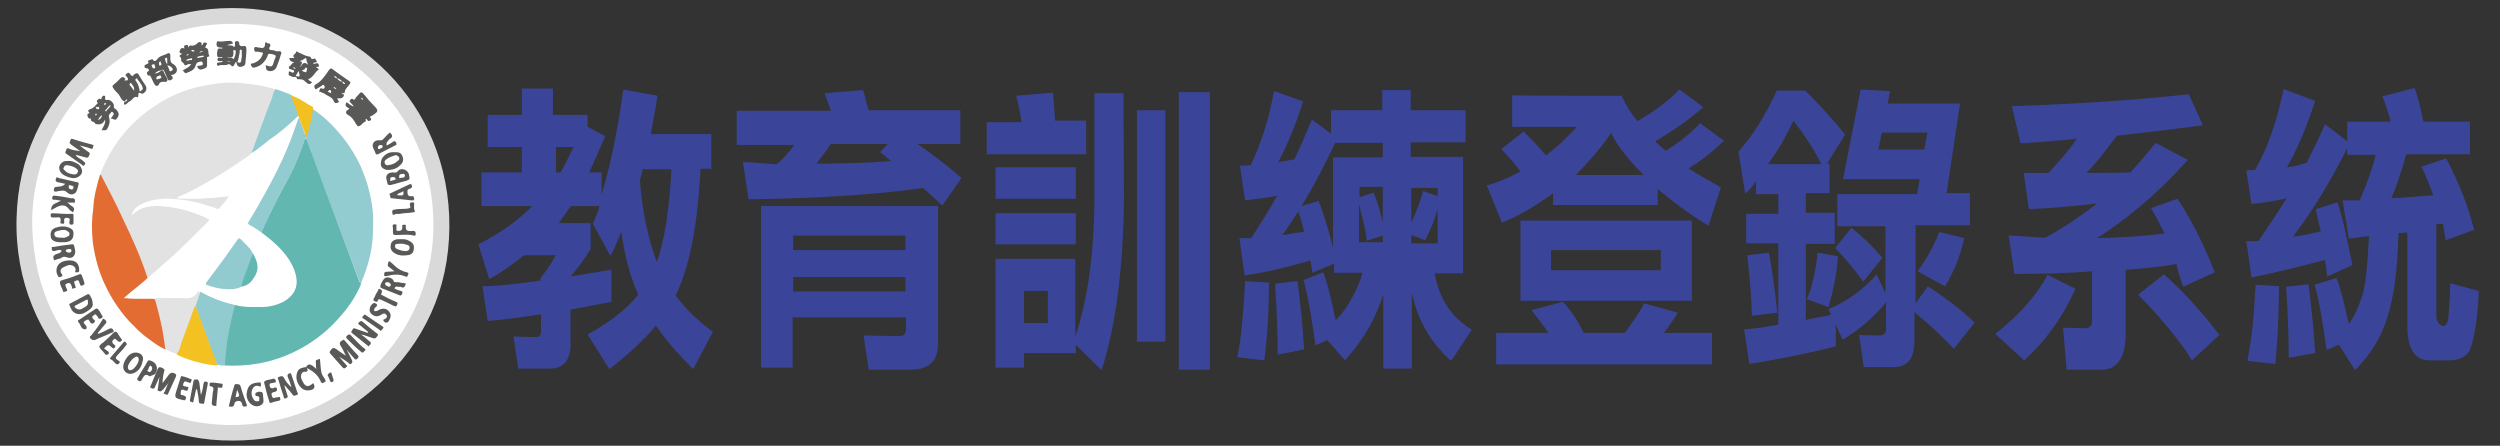 <?xml version="1.0" encoding="utf-8"?>
<!-- Generator: Adobe Illustrator 25.0.0, SVG Export Plug-In . SVG Version: 6.00 Build 0)  -->
<svg version="1.1" id="圖層_1" xmlns="http://www.w3.org/2000/svg" xmlns:xlink="http://www.w3.org/1999/xlink" x="0px" y="0px"
	 viewBox="0 0 482.9 86.1" style="enable-background:new 0 0 482.9 86.1;" xml:space="preserve">
<rect x="0" y="0" width="482.9" height="86.1" fill="#333333" stroke="none"/>
<style type="text/css">
	.st0{fill:#3A459A;}
	.st1{fill:#D8D9D8;}
	.st2{fill:#FFFFFF;}
	.st3{fill:#E2E2E2;}
	.st4{fill:#63B7B1;}
	.st5{fill:#92CBD0;}
	.st6{fill:#E36C33;}
	.st7{fill:#91CBD0;}
	.st8{fill:#E3E3E3;}
	.st9{fill:#F3C121;}
	.st10{fill:#595957;}
	.st11{fill:#595958;}
	.st12{fill:#5A5957;}
	.st13{fill:#F2C020;}
	.st14{fill:#5A5958;}
	.st15{fill:#585958;}
	.st16{fill:#585957;}
	.st17{fill:#91CACF;}
	.st18{fill:#61B7B2;}
</style>
<g>
	<path class="st0" d="M127,18.5c-0.4,2.7-0.9,5.1-1.3,7.4h11.7v6.7h-2.1c-0.5,11-2.2,19.2-4.8,24.5c1.8,2.4,4.2,4.8,7.2,7l-3.8,7.2
		c-2.8-2.8-5.3-5.6-7.2-8.4c-2.3,2.8-5.4,5.6-9,8.4l-4.2-6.7c4-2.2,7.3-4.6,9.8-7.7c-1.6-3.4-2.6-7.4-3.3-12.1
		c-0.7,1.6-1.3,3.3-2.1,4.6l-3.4-6.2c0.5-1,1-2.3,1.3-3.4h-5.5c-0.9,1.1-1.5,2.2-2.3,3.2c-0.1,0.1-0.1,0.1-0.1,0.1h6.2v5
		c-1.2,2-2.6,3.8-3.9,5.3c2.7-0.4,5.3-0.9,7.9-1.3v6.2c-2.6,0.5-5.3,1-7.9,1.5v7.1c-0.1,2.8-1.5,4.3-4,4.3h-6.1l-0.9-6.2
		c2.4,0.1,3.9,0.1,4.3,0.1c0.7,0,1-0.4,1-1.1v-3.3c-3.3,0.5-6.7,1-10.3,1.3l-1-6.7c3.8-0.1,7.6-0.6,11.2-1.1v-0.5
		c1.2-1.5,2.2-2.9,2.9-4.4h-6.1c-2.2,1.8-4.3,3.3-6.7,4.6l-2.1-6.7c4.3-2.2,7.7-4.6,10.4-7.4h-9.8v-6.5h7.8v-4.9h-6.6v-6.2h6.6v-5.1
		h6v5.1h6.7v2.3l3.4,1.8c-1,2.4-2.1,4.8-3.1,7h2.4v4.3c1.7-5.6,3.1-12.3,4.2-20.3L127,18.5z M110.8,28.4h-3.4v4.9h0.9
		C109.1,31.8,109.9,30.3,110.8,28.4z M126.9,50.6c1.5-4.3,2.4-10.3,2.8-17.9h-5.6c-0.1,0.9-0.4,1.5-0.5,2.2
		C124.1,41.2,125.3,46.5,126.9,50.6z"/>
	<path class="st0" d="M167.8,21.3h17.7v6.5h-8.3c3.5,2.4,6.3,4.6,8.5,6.6l-3.7,5.3c-1.2-1.1-2.4-2.3-3.7-3.4c-9,1.3-20.3,2-33.7,2.2
		l-1.1-7.2c2.8,0.1,5,0.4,6.6,0.4c1.3-1.1,2.4-2.4,3.3-3.7h-11.1v-6.6h18.2c-0.4-1.3-0.9-2.4-1.2-3.4l7.4-0.6
		C167.1,18.5,167.3,20,167.8,21.3z M181.2,39.8v26.5c0,3.4-1.7,5.1-5.3,5.1h-8.1l-1-6.6c4,0.1,6.3,0.1,7.1,0.1
		c0.7,0,1.1-0.5,1.1-1.3v-2.3h-21.9V71H147V39.8h3.1C150.1,39.8,181.2,39.8,181.2,39.8z M174.9,48.3v-2.8h-21.7v2.8H174.9z
		 M174.9,56.3v-2.8h-21.7v2.8H174.9z M170,29.4l1.5-1.6h-11c-0.9,1.3-1.7,2.4-2.8,3.8c5.3,0,10-0.1,14.4-0.5
		C171.3,30.4,170.7,29.9,170,29.4z"/>
	<path class="st0" d="M203.8,23.3h6v6.5h-19.2v-6.2h6.7c-0.2-2-0.7-3.7-1-5.1l7.1-0.6C203.5,19.5,203.7,21.5,203.8,23.3z
		 M217.1,37.9c-0.1,13.6-1.5,24.7-4.3,33.6l-5-4.9v1.6h-10V71h-5.5V50h15.4v15c2.4-7.1,3.7-16.1,3.7-27.2V18h5.6L217.1,37.9
		L217.1,37.9z M207.8,32.3v6.1h-15.5v-6.1H207.8z M207.8,41.2v6h-15.5v-6H207.8z M202.4,62.4v-6.2h-4.6v6.2H202.4z M225.1,21.3V66
		h-5.5V21.3H225.1z M233.7,17.8v53.6h-6V17.8H233.7z"/>
	<path class="st0" d="M245.1,54.6c0,4.9-0.2,9.9-0.9,15L239,69c0.9-4.3,1.2-9.3,1.5-14.7L245.1,54.6z M251.7,19.6
		c-1.6,5.1-3.3,8.9-4.8,11.7c1.1-0.1,2.2-0.4,3.1-0.5c1.2-2.4,2.3-5.1,3.4-7.7l3.7,2.7v-4.5h9.9v-3.9h5.5v3.9h10.6v6.2h-10.6v2.8
		h10.1v22.5h-5.5c0.9,4.8,3.1,8.4,7.2,10.9l-4,6c-3.9-3.4-6.5-7.9-7.6-13.2v14.7h-5.5V56.9c-0.4,1.3-0.9,2.4-1.3,3.4
		c-1.6,3.7-3.7,6.6-6.1,9.3l-3.4-3.9l-2.3,1c-0.7-4.9-1.3-9-2.3-12.6l3.8-1.5c0.9,2.3,1.6,5.5,2.4,9.3c1.2-1.3,2.3-2.7,3.1-4.3
		c0.9-1.5,1.6-3.2,2.1-4.9h-5.5v-1.8l-4.2,1.8c-0.1-0.9-0.2-1.6-0.4-2.4c-4.3,1.3-8.5,2.3-12.7,2.9l-1-7.2c0.9,0,1.5,0,2.3,0
		c1.7-2.7,3.5-5.5,5-8.2c-1.8,0.4-4,0.6-6.2,0.9l-1-6.7c0.7,0,1.3,0,2.1-0.1c1.8-3.8,3.4-8.4,4.5-14.3L251.7,19.6z M251.9,67.5
		l-5.1,1c0-4.3-0.2-8.9-0.5-13.7l4.3-0.5C251.1,57.9,251.6,62.4,251.9,67.5z M250.8,40.8c-1,1.6-2.1,3.2-3.1,4.6
		c1.3-0.1,2.7-0.5,4.2-0.6C251.6,43.2,251.1,41.9,250.8,40.8z M267.1,27.6h-9.2c-2.1,4.4-4.2,8.5-6.5,12.2l3.3-1
		c0.9,2.3,1.8,5.3,2.8,9V30.4h9.6L267.1,27.6L267.1,27.6z M267.1,36.1h-4.5v2l2.7-0.9c0.9,2,1.3,3.9,1.8,5.7v-7l0,0V36.1z
		 M267.1,45.5l-3.1,1c-0.2-2.3-0.9-4.6-1.5-7.1v7.4h4.6v-1.3H267.1z M272.6,43c0.9-1.8,1.6-3.8,2.3-6.1l2.8,1v-1.6h-5.1L272.6,43
		L272.6,43z M277.7,40.3c-0.5,2-1.3,3.9-2.4,6.1l-2.7-1V47h5.1V40.3z"/>
	<path class="st0" d="M313.2,18.5c0.9,1.8,1.8,3.4,3.1,4.9c3.1-1.8,5.9-3.8,8.1-6.1l4.6,3.4c-2.7,2.4-5.9,4.6-9.3,6.6
		c0.7,0.6,1.3,1.3,2.1,1.8c2.6-1.6,4.8-3.4,6.6-5.3l4.6,3.4c-2.1,2-4.3,3.8-6.8,5.3c1.8,1.3,4,2.4,6.2,3.7l-2.4,7.4
		c-3.8-2.3-7.1-4.8-9.8-7.1v3.1H300v-2.3c-3.1,2.3-6.3,4.3-9.9,5.7l-2.9-7.2c2.3-0.6,4.3-1.5,6.5-2.7c-1.1-1.5-2.3-2.8-3.7-4.3
		l4.3-3.4c1.5,1.5,2.9,2.9,4.3,4.6c2.1-1.5,3.9-3.3,6-5.5h-12.5v-6.1C292.1,18.5,313.2,18.5,313.2,18.5z M305.9,64.3h7.9
		c1.3-1.6,2.7-3.7,3.8-5.7l6.5,1.8c-1,1.5-1.8,2.8-2.7,3.9h9.3v6.1H289v-6.1h10.1c-1-1.5-2.1-2.9-3.3-4.4l6.1-1.6
		C303.6,60.2,304.8,62,305.9,64.3z M326.8,42.6v15.5h-33.1V42.6H326.8z M320.8,48.3h-21.2v3.9h21.2V48.3z M317.5,33.8
		c-2.7-2.7-4.9-5.3-6.3-8.1c-2.2,3.2-4.5,5.7-6.8,8.1H317.5z"/>
	<path class="st0" d="M365.1,17.6l-0.5,2.4h14l-2.6,17.3h4.5v6.2H370v15.1l2.4-3.3c3.3,2.2,6.3,4.4,9,7l-4,5.1
		c-2.2-2.4-4.8-4.8-7.6-7.1v5.3c0,3.7-1.3,5.3-4,5.3H360l-0.9-6.2c2.3,0.1,3.7,0.1,4,0.1c0.9,0,1.2-0.5,1.2-1.3v-5.1
		c-2.3,2.8-5.1,5.3-8.4,7.2l-1.3-2.9v4.2c-5,1.3-10.5,2.4-16.7,3.4l-1-6.7c2.3-0.1,4.5-0.5,6.6-0.9V47h-6.2v-5.7h6.2v-3.8h-4.3V35
		c-0.7,1-1.3,1.8-2.1,2.4l-1.3-8.1c2.8-3.2,5.3-7.1,7.4-11.8h5.5c2.9,2.9,5.5,5.7,7.7,8.5l-3.5,5.6h0.5v5.7h-4.6v3.8h5.6v6h-5.6
		v14.7c1.6-0.4,3.3-0.6,4.9-1l-0.5-1.1c3.7-1.5,6.7-3.8,9.3-6.7l1.7,3.7V43.7h-9.3v-6.2h15.4l0.5-2.9H356l3.4-17.3L365.1,17.6z
		 M343.3,60.4l-4.9,0.6c-0.1-3.7-0.4-7.4-0.9-11.7l4.2-0.5C342.3,52.4,342.9,56.1,343.3,60.4z M351.8,31.7c-1.6-3.2-3.5-6-5.4-8.4
		c-1.3,2.9-2.9,5.7-4.9,8.4H351.8z M355,49.5c-0.2,3.7-1,7-1.8,9.8l-4.2-1.5c1-2.2,1.7-5.3,2.1-9L355,49.5z M363.6,49.8l-3.7,4.6
		c-1.6-2.2-3.3-4.3-5.4-6.5l3.1-3.9C359.9,45.8,361.8,47.7,363.6,49.8z M372.3,25.6h-8.8l-0.7,3.3h8.9L372.3,25.6z M379.4,46
		c-0.7,3.2-1.8,6.2-3.7,9.3l-5.3-2.9c1.7-2.3,3.1-4.8,4.2-7.6L379.4,46z"/>
	<path class="st0" d="M400.9,55.8c-2.3,5.1-5.5,9.8-9.9,13.8l-5.6-5.1c4.8-3.8,8.1-7.6,10.1-11.4L400.9,55.8z M425.5,24.2
		c-4.6,0.6-10.1,1.3-16.6,2c-2.1,2.8-4,5.3-5.9,7.2c2.7,0,5.5,0,8.5-0.1c1.7-1.8,3.3-3.8,4.9-5.7l6.2,3.3
		c-5.6,6.2-11.6,11.4-17.6,15.1c4.9-0.1,9.2-0.4,13.1-0.9c-0.9-1.8-1.7-3.4-2.6-4.9l5.1-1.8c2.3,3.4,4.8,8.1,7.2,14.2l-6.1,2.8
		c-0.5-1.5-1-2.9-1.3-4.4c-3.1,0.5-6.3,0.9-9.8,1.1v12.3c0,4.6-1.6,7-4.6,7h-6.8l-0.7-8.1c2.6,0.1,4,0.1,4.3,0.1
		c0.9,0,1.3-0.5,1.3-1.6v-9.4c-4.8,0.4-9.8,0.5-15,0.5l-1.1-7.4c3.1,0.1,5.4,0.4,7.1,0.4c3.7-2,6.8-4.2,10-6.6
		c-4.3,0.5-8.8,0.9-13.2,1.1l-1-7h4.8c1.8-2,3.8-4.2,5.5-6.6c-3.4,0.4-7.1,0.6-10.9,0.9l-1.7-7.2c12-0.4,23.3-1.1,34.2-2.3
		L425.5,24.2z M428.7,64.7l-5.3,4.9c-2.4-3.9-6-8.2-10.4-12.7L418,53C421.8,56.4,425.3,60.2,428.7,64.7z"/>
	<path class="st0" d="M447.2,19.5c-1.8,5.5-3.7,9.8-5.4,12.7c0,0.1,0,0.1,0,0.1c1.3-0.1,2.6-0.5,3.8-0.9c1.2-2.4,2.4-4.9,3.5-7.4
		l4.3,3.3v-3.8h8.4c-0.4-1.6-1-3.2-1.6-4.9l6.2-1.6c0.7,2,1.2,3.9,1.7,6.5h9v6.3h-12.3c-0.9,3.2-1.8,6-2.9,8.5
		c2.6-0.1,5.4-0.4,8.1-0.6c-0.7-1.8-1.3-3.7-2.3-5.5l4.8-1.6c2.6,4.9,4.3,9.5,5.4,13.8l-5.5,2c-0.1-1-0.4-2-0.5-3.2
		c-0.5,0.1-1,0.1-1.3,0.1v17.5c0,1.3,0.5,2,1.3,2.2c0.4,0,0.7-0.4,0.9-0.9c0.1-0.5,0.4-2.8,0.5-7.4l5.5,1.5c-0.2,5.7-1,9.5-1.7,11.4
		c-0.7,1.3-2.1,2-3.9,2h-4c-2.8,0-4.2-2.3-4.2-6.7V44.9c-0.7,0.1-1.2,0.1-1.7,0.1c-0.2,7.4-1,12.7-2.1,16.1
		c-1.3,4.3-3.5,7.6-6.3,10.4l-3.1-4.9l-2.4,1c-0.7-4.9-1.3-9-2.3-12.6l4.2-1.3c0.9,2.3,1.6,5.3,2.4,8.9c1.1-1.5,1.8-3.2,2.4-4.9
		c0.9-2.4,1.2-6.6,1.5-12.1c-1.3,0.1-2.6,0.4-3.9,0.5l-1.2-7.4c1.1,0,2.2,0,3.3,0c1.2-2.8,2.3-5.6,3.1-8.8h-5.5v-1.3
		c-3.3,6.5-6.7,12.2-10.5,17.1c1.7-0.1,3.5-0.6,5.4-1c-0.4-1.5-0.7-2.9-1-4.3l4.2-1.3c1,2.8,1.8,7,2.9,12.1l-4.9,2.2
		c-0.1-1-0.2-2.2-0.4-3.2c-4.8,1.3-9.4,2.4-14.2,3.4l-1-7c0.9,0,1.6,0,2.4-0.1c1.8-2.7,3.7-5.5,5.4-8.2c-2.3,0.5-4.5,0.9-6.8,1.1
		l-1-6.5c0.5,0,1.2,0,1.7-0.1c2.3-3.9,4.2-9.3,5.5-15.6L447.2,19.5z M440.2,55.3c0,4.9-0.2,9.9-0.7,15l-5.4-0.6
		c0.9-4.3,1.3-9.3,1.6-14.7L440.2,55.3z M447.2,68.2l-5.1,0.9c0-4.3-0.2-8.8-0.5-13.7l4.3-0.5C446.4,58.7,446.9,63.2,447.2,68.2z"/>
</g>
<g>
	<path class="st1" d="M45,85.1c-22.8,0.2-42.5-18.7-41.8-43c0.3-11.7,5-21.7,13.6-29.6C25.3,4.7,35.5,1.1,46.9,1.6
		C68.2,2.5,87,19.9,86.8,43.9c-0.1,12-4.8,22.2-13.6,30.3C65.2,81.5,55.8,85.1,45,85.1z"/>
	<path class="st2" d="M6.2,42.6c0.2-10,3.9-19.2,11.5-26.7C25.2,8.4,34.4,4.6,45,4.6c11,0,20.4,4.1,28,12.1
		c7.5,7.9,11,17.3,10.7,28.1C83,64.7,66.6,82.4,44.1,82.1C33.8,81.9,24.9,78,17.7,70.8C10.1,63.2,6.3,54,6.2,42.6z"/>
	<path class="st3" d="M19.3,33.8c0.9-2.4,2.1-4.6,3.6-6.7c2.2-3,5-5.5,8.2-7.4c2.7-1.6,5.6-2.7,8.6-3.2c2.5-0.5,4.9-0.7,7.5-0.4
		c1.7,0.2,3.4,0.4,5.1,0.9c0.3,0.1,0.6,0.2,0.9,0.3c0,0.9-0.4,1.6-0.7,2.4c-1.3,3.4-2.5,6.8-3.8,10.2c-0.5,0.6-1.2,1-1.8,1.4
		c-3.5,2.4-7.1,4.6-10.9,6.5c-0.4,0.2-0.8,0.3-1.2,0.5c2.9,0.1,5.8,0,8.6-0.4c0.2,0,0.3,0,0.5,0c0.4,0,0.5,0.2,0.3,0.6
		c-0.5,0.7-1,1.4-1.6,2c-0.3,0.3-0.6,0.2-1,0c-1.7-0.6-3.4-1.1-5.2-1.4c-2-0.4-4.1-0.6-6.2-0.2c-1.6,0.3-3.2,0.7-4.3,2.2
		c1.1-0.9,2.3-1.2,3.6-1.3c3.7-0.2,7.1,0.8,10.5,2.3c0.7,0.3,0.7,0.6,0.2,1.1c-2.5,2.5-4.9,5-7.5,7.3c-1,0.9-2,1.8-3,2.7
		c-0.3,0.3-0.6,0.6-1.1,0.7c-0.4-0.1-0.4-0.4-0.5-0.6c-1.9-5.4-4.3-10.5-6.9-15.6C20.6,36.3,20,35,19.3,33.8z"/>
	<path class="st4" d="M69.7,55c-0.9,2.1-2.2,4.1-3.7,5.8c-1.9,2.3-4,4.1-6.5,5.7c-2.9,1.8-6.1,3.1-9.5,3.7c-2.2,0.4-4.4,0.5-6.6,0.4
		c-0.2-0.8-0.1-1.6,0-2.4c0.3-2.9,0.8-5.8,1.6-8.6c0.1-0.2,0.1-0.5,0.3-0.7c0.7-0.2,1.3,0.1,2,0.2c2.2,0.1,4.5,0.2,6.6-0.6
		c1.7-0.7,2.9-1.8,3.1-3.7c0.2-1.4-0.3-2.6-1-3.8c-1.2-2.2-3-3.8-5-5.3c-0.2-0.2-0.5-0.3-0.6-0.6c0.2-0.7,0.5-1.3,0.8-1.9
		c1.4-3,2.9-5.9,4.5-8.8c1.2-2.2,2.1-4.5,2.9-6.9c0-0.1,0.1-0.2,0.1-0.3c0.1-0.2,0.1-0.4,0.3-0.4c0.3,0,0.4,0.2,0.4,0.4
		c0.3,0.8,0.6,1.6,0.9,2.4c2.4,6.5,4.8,13.1,7.2,19.6c0.6,1.7,1.3,3.5,1.9,5.2C69.7,54.6,69.7,54.8,69.7,55z"/>
	<path class="st5" d="M69.7,55c-0.8-1.7-1.3-3.4-2-5.2c-1.4-3.7-2.8-7.5-4.2-11.2c-1.1-2.9-2.1-5.8-3.2-8.7c-0.4-1-0.8-2.1-1.2-3.3
		c-0.4,0.7-0.5,1.3-0.7,1.9c-1,2.7-2.2,5.2-3.6,7.7c-1.4,2.6-2.8,5.3-4,8.1c-0.1,0.2-0.2,0.5-0.4,0.7c-0.3,0.1-0.5-0.1-0.7-0.2
		c-0.5-0.3-1-0.7-1.5-1c-0.7-0.4-0.7-0.6-0.3-1.2c0.9-1.5,1.8-3,2.7-4.6c2.6-4.7,4.9-9.5,6.6-14.6c0.1-0.2,0.1-0.6,0.4-0.7
		c0.3,0.1,0.3,0.4,0.4,0.7c0.3,0.8,0.6,1.6,0.9,2.5c0.4-1.4,0.7-2.7,1-3.9c0.1-0.4,0-0.8,0.3-1.1c1.8,1.2,3.4,2.6,4.8,4.2
		c1.9,2.1,3.5,4.5,4.7,7.1c1,2.3,1.7,4.6,2.1,7.1c0.4,2.2,0.3,4.4,0.2,6.5c-0.2,3-1,5.9-2.2,8.7C69.9,54.6,69.8,54.8,69.7,55z"/>
	<path class="st6" d="M19.3,33.8c0.3-0.1,0.3,0.2,0.4,0.4c1.4,2.7,2.8,5.3,4,8c1.8,3.7,3.5,7.5,4.8,11.5c0,0,0.1,0.1,0.1,0.1
		c0.1,0.4-0.2,0.5-0.4,0.7c-1.2,1-2.4,2-3.6,3.1c0.4,0.1,0.8,0,1.2,0.1c1.1,0,2.3,0,3.4,0c0.3,0,0.6,0,0.9,0.2
		c0.4,0.8,0.6,1.6,0.8,2.4c0.5,2.1,1,4.2,1.2,6.3c0,0.3,0.2,0.6-0.1,0.9c-1.3-0.5-2.4-1.4-3.5-2.2c-1.3-0.9-2.4-2.1-3.5-3.2
		c-2.3-2.5-4-5.3-5.3-8.4c-0.9-2.3-1.5-4.7-1.8-7.2c-0.2-2-0.2-4.1,0.1-6.1C18.1,38,18.7,35.9,19.3,33.8z"/>
	<path class="st7" d="M45.4,58.9c-0.6,2.1-1,4.2-1.4,6.3c-0.3,1.8-0.4,3.6-0.6,5.4c-0.5,0.1-0.9-0.1-1.4-0.1
		c-0.2-0.2-0.3-0.5-0.4-0.7c-1.3-3.6-2.6-7.1-3.9-10.7c0.1-1,0.5-1.8,0.9-2.7c0.3-0.1,0.5,0,0.7,0.2c1.7,0.9,3.6,1.6,5.5,2.1
		C45.1,58.7,45.3,58.7,45.4,58.9z"/>
	<path class="st8" d="M38.7,56.4c-0.3,0.9-0.6,1.8-0.9,2.6c0,0.3,0,0.6-0.1,0.8c-1,2.6-1.9,5.2-2.9,7.9c-0.1,0.3-0.2,0.7-0.6,0.7
		c-0.8-0.3-1.6-0.5-2.3-1.1c-0.2-1.8-0.5-3.6-0.9-5.3c-0.3-1.4-0.7-2.8-1.1-4.3c0.3-0.3,0.7-0.2,1-0.2c1.7,0,3.5,0,5.2,0
		c0.7,0,1.3-0.2,1.8-0.8C38,56.5,38.2,56,38.7,56.4z"/>
	<path class="st7" d="M48.5,29.8c1.3-3.6,2.6-7.2,4-10.8c0.2-0.6,0.3-1.2,0.7-1.8c1,0.3,2,0.7,3,1.1c0.4,0.4,0.5,0.9,0.7,1.4
		c0.3,0.9,0.8,1.7,0.8,2.6c-0.6,1-1.6,1.7-2.5,2.4c-1.9,1.7-3.9,3.2-5.9,4.7C49.1,29.7,48.9,29.9,48.5,29.8z"/>
	<path class="st9" d="M34.1,68.4c0.6-0.6,0.7-1.4,0.9-2.1c0.9-2.4,1.8-4.8,2.6-7.1c0,0,0.1-0.1,0.1-0.1c0.6,1,0.8,2,1.2,3.1
		c1,2.7,2,5.4,3,8.1c0,0.1,0,0.2,0,0.3c-1.9-0.1-3.8-0.6-5.6-1.2C35.6,69.1,34.8,68.9,34.1,68.4z"/>
	<path class="st10" d="M67.5,21c-0.4-0.3-0.9-0.4-0.7-1c0.1-0.1,0.1-0.4,0.4-0.1c0.3,0.3,0.7,0.5,1.1,0.7c-0.1-0.4-0.4-0.5-0.6-0.8
		c-0.1-0.1-0.3-0.2-0.1-0.4c0.1-0.2,0.3-0.4,0.5-0.3c0.4,0.4,0.5,0,0.6-0.2c0.2-0.3,0.5-0.5,0.7-0.8c0.3-0.4,0.5-0.3,0.8,0
		c0.7,0.9,1.5,1.8,2.3,2.6c0.4,0.4,0.6,0.8,0,1.2c-0.3,0.2-0.6,0.5-1,0.6c-0.1,0.1-0.1,0.1,0,0.2c0.2,0.2,0.3,0.4,0,0.6
		c-0.3,0.2-0.5,0-0.6-0.2c-0.1-0.1-0.1-0.2-0.3-0.1c0.2,0.3,0,0.5-0.2,0.6c-0.3,0.1-0.4,0.3-0.6,0.5c-0.5,0.4-0.7,0.4-1-0.1
		c-0.4-0.7-0.8-1.4-1.6-1.8c-0.3-0.2-0.6-0.6-0.1-0.9C67.1,21.3,67.3,21.1,67.5,21z"/>
	<path class="st11" d="M24.1,19.6c-0.7-0.2-0.8-0.9-1.2-1.4c-0.4-0.4-0.8-0.8-1.1-1.3c-0.1-0.2-0.1-0.3,0-0.4c0.6-0.5,1.1-1,1.6-1.5
		c0.3-0.2,0.5-0.1,0.7,0.1c0.3,0.2-0.1,0.3-0.1,0.5c0.2-0.2,0.6,0.1,0.7-0.2c0.1-0.4-0.3-0.6-0.5-0.9c0.6-0.6,0.6-0.6,1.1,0
		c0.3,0.4,0.5,0,0.6-0.1c0.5-0.4,0.8-0.3,1,0.2c0.4,0.7,0.8,1.3,1.2,1.9c0.4,0.6,0.1,1.4-0.6,1.6c0,0-0.1,0-0.1,0
		c-1-0.6-0.5,0.5-0.8,0.7c-0.8-0.4-1,0.6-1.6,0.8c-0.2,0.1-0.3,0.3-0.5,0.4c-0.2,0.2-0.3,0.3-0.6,0.1C24,20.1,23.9,19.9,24.1,19.6
		c0,0,0.1-0.1,0.1-0.1C24.2,19.6,24.1,19.6,24.1,19.6z"/>
	<path class="st12" d="M66,17.9c0,0.4,0.6,0.2,0.4,0.6c-0.2,0.6-0.8,0.5-1.3,0.5c0.1,0.2,0.3,0.5,0.4,0.7c-0.4,0.2-0.8,0.4-1-0.1
		c-0.3-0.9-1.2-1-1.8-1.5c-0.2-0.1-0.5-0.2-0.7-0.3c-0.1-0.1-0.5,0-0.3-0.3c0.1-0.2,0.1-0.6,0.5-0.4c0.2,0.1,0.4,0.1,0.5-0.2
		c0.1-0.1,0-0.3-0.1-0.4c-0.3-0.3-0.4,0.1-0.5,0.1c-0.2,0.1-0.4,0.3-0.7,0.4c-0.2,0.1-0.4,0.5-0.6,0c-0.1-0.3-0.2-0.5,0.2-0.7
		c1.1-0.6,1.8-1.7,2.5-2.7c0.3-0.4,0.4-0.5,0.8-0.2c1,0.8,2.1,1.5,3.2,2.3c0.3,0.2,0.2,0.4,0,0.6c-0.3,0.5-0.8,0.8-0.9,1.4
		C66.6,18.2,66.2,18,66,17.9z"/>
	<path class="st10" d="M45.6,11.9c-0.2,0.3-0.3,0.5-0.4,0.7c-0.2,0.3-0.4,0.3-0.6,0c-0.2-0.2-0.4-0.3-0.7-0.1
		c-0.5,0.2-1.2-0.1-1.7,0.2c-0.1,0.1-0.3-0.1-0.3-0.3c0-0.2,0-0.3,0.2-0.3c0.3,0,0.7-0.1,1-0.2c-0.4-0.3-1,0.2-1.1-0.4
		c0-0.6,0.7-0.1,1-0.4c-0.3-0.2-0.8,0.2-1-0.2c-0.1-0.3-0.1-0.7,0-1.1c0.1-0.8,0.7-0.2,1-0.5c0,0-0.1-0.1-0.1-0.1c0,0-0.1,0-0.1,0
		c-0.9,0-1.1-0.3-0.9-1.1c0-0.2,0.2-0.1,0.3-0.1c0.7,0.1,1.4-0.1,2.1-0.1c0.4,0,0.6,0.1,0.7,0.5c-0.4,0.1-0.7,0.2-1.1,0.3
		c0.4,0.2,0.9-0.1,1.2,0.3c0.2,0.2,0.3-0.1,0.3-0.3c0-0.2-0.1-0.5,0.1-0.7c0.3-0.2,0.8,0.1,0.7,0.4C46.2,8.8,46.5,9,47,8.9
		c0.4-0.1,0.6,0.1,0.6,0.6c0,0.9-0.1,1.7-0.2,2.6c0,0.5-0.3,0.7-0.8,0.8C46,13,45.8,12.7,45.6,11.9z"/>
	<path class="st10" d="M21.4,22.9c0.2-0.3,0.4-0.5,0.5-0.7c0.2-0.2,0-0.4-0.1-0.5c-0.2-0.2-0.3-0.1-0.4,0.1c-0.3,0.3-0.5,0.5-0.3,1
		c0.2,0.7,0,1.5-0.4,2.1c-0.3,0.5-0.7,0.1-1.1,0.3c0.3-0.7,0.8-1.2,0.7-2.1c-0.3,0.6-0.7,1-1.4,0.9c-0.2,0-0.4,0-0.5-0.1
		c-0.1-0.5-1.1-0.3-0.8-1c-0.5,0.1-0.6-0.2-0.7-0.5c0-0.2-0.1-0.4,0.2-0.5c0.1,0,0.3,0,0.1-0.2c-0.4-0.4,0.1-0.6,0.2-0.6
		c0.7-0.2,1-0.7,1.4-1.1c0.2-0.1,0.1-0.2,0-0.2c-0.3-0.5,0.2-0.5,0.4-0.8c0.4,0.4,0.4,0,0.5-0.3c0.1-0.1,0.3-0.3,0.5-0.2
		c0.2,0.1,0.1,0.2,0.1,0.4c0,0.3,0,0.5,0.5,0.4c0.5-0.1,1.3,0.7,1.2,1.2c-0.1,0.4,0.2,0.5,0.4,0.6c0.7,0.8,0.7,1.2,0,2
		C22.1,23.2,21.8,22.9,21.4,22.9z"/>
	<path class="st10" d="M55.9,11.2c0.3,0,0.6,0,1,0c-0.7-0.6,0.3-0.7,0.3-1.2c0-0.2,0.4,0.1,0.6,0.2c0.6,0.2,1.1,0.6,1.8,0.7
		c0.2,0,0.4,0.1,0.5,0.3c0,0.1,0.1,0.3,0.3,0.2c0.6-0.3,0.6,0.2,0.8,0.5c-0.1,0.3-0.6,0-0.7,0.4c0.3,0.2,0.9-0.5,1.1,0.3
		c0.1,0.4-0.3,0.3-0.5,0.3c0,0.3,0.4,0.3,0.5,0.5c-0.8,0.5-1.1,1.6-2.1,1.9c0.1,0.1,0.2,0.2,0.3,0.3c0.1,0.1,0.6,0.2,0.4,0.4
		c-0.1,0.1-0.5,0.4-0.8,0.1c-0.1-0.1-0.3-0.2-0.4-0.3c-0.3-0.4-0.7-0.5-1.2-0.5c-0.1,0-0.4,0-0.4,0c-0.1-0.7-0.7-0.3-1-0.5
		c-0.7-0.3-0.7-0.2-0.6-1c0.1,0,0.1,0,0.2,0c0.3,0.1,0.6,0.5,0.8,0c0.1-0.3-0.4-0.3-0.6-0.4c-0.4-0.1-0.6-0.3-0.2-0.7c0,0,0,0,0.1,0
		c0.4-0.6,0.8-1,1.5-0.3C57,11.8,55.9,12.2,55.9,11.2z"/>
	<path class="st10" d="M39,8.8c0.1-0.1,0.1-0.2,0.2-0.3c0.1-0.4,0.5-0.3,0.7-0.2c0.3,0.2-0.1,0.3-0.1,0.5c0,0.2-0.3,0.3-0.1,0.4
		c0.7,0.2,0.5,0.9,0.6,1.3c0.1,0.2,0.3,0.4-0.2,0.5c-0.2,0-0.1,0.3-0.1,0.4c0,0.4,0,0.8,0,1.2c0,0.5-0.4,0.6-0.7,0.7
		c-0.3,0.1-0.7,0.3-1-0.1c-0.3-0.3-0.3-0.5,0.2-0.5c0.2,0,0.4-0.1,0.5-0.1c0.3-0.1,0.2-0.4,0.1-0.5c0-0.3-0.3-0.2-0.4-0.2
		c-0.4,0.1-0.7,0.1-0.9,0.7c-0.2,0.9-1,1.2-1.8,1.5c-0.4,0.2-0.4-0.5-0.8-0.4c0.6-0.5,1.3-0.6,1.7-1.3c-0.1-0.1-0.3,0-0.4,0
		c-0.3-0.1-0.7,0.6-1-0.1c-0.1-0.3-0.6-0.3-0.5-0.8c0-0.1,0-0.3-0.1-0.4c-0.5-0.4,0-0.5,0.3-0.7c-0.2-0.1-0.6-0.1-0.5-0.5
		c0.1-0.3,0.2-0.7,0.7-0.6c0.1,0,0.3,0.2,0.2-0.1c-0.2-0.5,0.2-0.4,0.4-0.5c0.4-0.1,0.3,0.3,0.4,0.5c0.1-0.2,0.1-0.4,0.4-0.4
		c0.6,0.1,1-0.1,1.4-0.5c0.1-0.2,0.4-0.2,0.6-0.1C39.1,8.3,38.8,8.6,39,8.8z"/>
	<path class="st10" d="M29,14.6c-0.3,0-0.5,0.1-0.6-0.4c-0.1-0.4,0.2-0.3,0.3-0.5c0-0.1,0.2,0,0.1-0.1c-0.1-0.1-0.1-0.4-0.4-0.4
		c-0.3,0-0.5-0.1-0.5-0.4c0-0.3,0.3-0.3,0.4-0.4c0.1-0.1,0.6-0.1,0.3-0.5c-0.1-0.1,0.1-0.3,0.3-0.3c0.2,0,0.5-0.3,0.6-0.1
		c0.4,0.7,0.9-0.1,0.9-0.1c0.5-0.7,1.4-0.7,2-1.1c0.3-0.1,0.5,0,0.5,0.4c0,0.2,0,0.3,0,0.5c0,0.5,0,0.9,0.6,1.2c0.8,0.5,1,1.6,0,2
		c-0.2,0.1-0.3,0-0.5,0.1c0.5,0.4,0.5,0.8-0.1,1c-0.2,0.1-0.4,0-0.5-0.2c-0.2-0.5-0.4-0.9-0.6-1.4c-0.2-0.5-0.4-0.6-0.7-0.2
		c0,0,0,0-0.1,0.1c-0.4,0.2-0.8,0.3-1.1,0.7C29.7,14.5,29.4,14.8,29,14.6z"/>
	<path class="st13" d="M57.6,22.4c-0.3-1.3-0.9-2.5-1.3-3.7c0-0.1-0.1-0.2-0.1-0.3c1.2,0.4,2.3,1.1,3.4,1.8c0.3,0.2,0.7,0.3,0.9,0.6
		c-0.2,1.9-0.7,3.7-1.3,5.7c-0.5-1.3-1-2.5-1.4-3.7C57.6,22.7,57.6,22.6,57.6,22.4z"/>
	<path class="st10" d="M51.3,12.6c1.3,0.4,1.3,0.4,1.7-1c0.1-0.3,0.4-0.7,0.2-0.9c-0.3-0.2-0.8-0.3-1.2-0.3c-0.2,0-0.3,0.2-0.3,0.4
		c-0.5,1.1-1.2,1.9-2.4,2.2c-0.5,0.2-0.7-0.1-0.8-0.4c-0.2-0.4,0.2-0.3,0.5-0.4c0.8-0.3,1.4-0.8,1.7-1.6c0.1-0.3,0.2-0.5-0.3-0.5
		c-0.3,0-0.6-0.2-0.9-0.1c-0.4,0-0.4-0.3-0.4-0.6c0-0.4,0.3-0.3,0.5-0.3c0.2,0.1,0.4,0.1,0.6,0.1c0.6,0.2,1,0,1-0.7
		c0-0.7,0.4-0.1,0.6-0.1c0.3-0.1,0.5,0.2,0.4,0.5c-0.4,0.6-0.2,0.8,0.5,0.8c0.3,0,0.7,0.3,1,0.2c0.8-0.1,0.7,0.4,0.5,0.8
		c-0.2,0.8-0.5,1.5-0.8,2.3c-0.3,0.7-1.3,1-1.9,0.5C51.4,13.4,51.4,13,51.3,12.6z"/>
	<path class="st10" d="M67,67.6c0.3,0.6,0.6,1.2,0.9,1.8c0.1,0.2,0.3,0.5,0,0.8c-0.3,0.3-0.5,0-0.7-0.2c-0.5-0.4-1.1-0.7-1.7-1.1
		c0.4,0.5,0.9,1,1.3,1.5c0.1,0.1,0.4,0.3,0.1,0.5c-0.2,0.2-0.4,0.4-0.7,0.1c-0.8-0.9-1.6-1.8-2.4-2.7c-0.3-0.3,0-0.5,0.2-0.8
		c0.3-0.4,0.6-0.3,0.9-0.1c0.6,0.4,1.2,0.9,1.9,1.3c-0.3-0.6-0.6-1.3-1-1.9c-0.4-0.6,0-0.9,0.4-1.1c0.2-0.1,0.2-0.1,0.4,0.1
		c0.8,0.9,1.6,1.9,2.5,2.8c0.3,0.3,0.1,0.5-0.1,0.7c-0.3,0.3-0.4,0.1-0.6-0.1c-0.4-0.5-0.9-1-1.3-1.5C67.1,67.6,67.1,67.6,67,67.6z"
		/>
	<path class="st10" d="M15.4,28.1c0.5,0.4,1,0.8,1.6,1.2c0.4,0.2,0.4,0.4,0.2,0.8c-0.2,0.4-0.3,0.4-0.7,0.3
		c-0.6-0.2-1.2-0.3-1.9-0.5c0.3,0.6,0.9,0.7,1.2,1c0.2,0.1,0.3,0.3,0.5,0.4c0.3,0.2,0.1,0.4,0,0.6c-0.2,0.3-0.4,0-0.5-0.1
		c-1-0.7-2-1.4-3-2.1c-0.4-0.3,0-0.5,0-0.8c0.1-0.3,0.2-0.3,0.5-0.2c0.7,0.3,1.4,0.4,2.2,0.5c-0.6-0.4-1.2-0.9-1.8-1.3
		c-0.4-0.3-0.2-0.5-0.1-0.8c0.1-0.4,0.3-0.3,0.6-0.2c1.2,0.4,2.3,0.7,3.5,1c0.2,0.1,0.5,0.1,0.3,0.4c-0.1,0.2,0,0.6-0.5,0.4
		c-0.7-0.3-1.4-0.4-2.1-0.6C15.4,28,15.4,28,15.4,28.1z"/>
	<path class="st10" d="M32.6,73.9c-0.3,0.4-0.6,0.7-0.9,1.1c-0.1,0.2-0.3,0.3-0.4,0.4c-0.2,0.3-0.4,0.2-0.7,0.1
		c-0.3-0.1-0.1-0.3-0.1-0.5c0.1-0.7,0.2-1.4,0.3-2.2c-0.3,0.6-0.5,1.2-0.8,1.8c-0.1,0.3-0.2,0.6-0.7,0.4c-0.5-0.2-0.2-0.4-0.1-0.7
		c0.4-1,0.8-1.9,1.2-2.9c0.2-0.4,0.3-0.6,0.8-0.4c0.4,0.2,0.7,0.3,0.5,0.8c-0.2,0.7-0.3,1.4-0.3,2.2c0.4-0.5,0.8-1.1,1.2-1.6
		c0.3-0.4,0.6-0.5,1.1-0.3c0.3,0.2,0.4,0.3,0.3,0.6c-0.5,1.1-1,2.2-1.5,3.3c-0.2,0.5-0.5,0.1-0.7,0.1c-0.4-0.1-0.1-0.3,0-0.4
		c0.2-0.6,0.5-1.2,0.7-1.7C32.7,74,32.7,74,32.6,73.9z"/>
	<path class="st14" d="M71.1,64.1c-0.5-0.4-1.1-0.9-1.6-1.3c-0.2-0.1-0.5-0.3-0.1-0.6c0.3-0.2,0.4-0.3,0.7,0
		c0.9,0.8,1.8,1.5,2.7,2.2c0.2,0.1,0.3,0.3,0.1,0.5c-0.2,0.3-0.4,0.6-0.9,0.4c-0.6-0.2-1.2-0.4-1.8-0.6c-0.1,0-0.2,0-0.5-0.1
		c0.6,0.4,1,0.7,1.4,1.1c0.7,0.5,0.7,0.6,0.1,1.2c-1-0.8-2-1.6-3-2.4c-0.1-0.1-0.5-0.3-0.3-0.5c0.2-0.2,0.2-0.8,0.8-0.5
		c0.8,0.3,1.5,0.5,2.3,0.8C71.1,64.1,71.1,64.1,71.1,64.1z"/>
	<path class="st10" d="M56.3,74.8c-0.2-0.6-0.3-1.1-0.6-1.7c-0.3-0.6-0.2-1,0.5-1c0.4,1.2,0.8,2.4,1.2,3.6c0.1,0.2,0.3,0.5-0.1,0.6
		c-0.3,0.1-0.6,0.3-0.8-0.1c-0.3-0.4-0.7-0.9-1.1-1.3c-0.1-0.2-0.3-0.3-0.5-0.5c0.2,0.6,0.4,1.3,0.6,1.9c0.1,0.3,0.2,0.4-0.2,0.6
		c-0.5,0.2-0.5-0.1-0.5-0.3c-0.4-1.1-0.7-2.1-1-3.2c-0.1-0.2-0.3-0.5,0.1-0.6c0.3-0.1,0.6-0.3,0.9,0.1
		C55.2,73.7,55.7,74.3,56.3,74.8C56.3,74.8,56.3,74.8,56.3,74.8z"/>
	<path class="st10" d="M38.8,76.3c0.3-0.7,0.4-1.4,0.5-2.1c0.1-0.3,0-0.5,0.5-0.5c0.5,0.1,0.3,0.3,0.3,0.6c-0.2,1.1-0.4,2.2-0.6,3.2
		c0,0.2-0.1,0.6-0.3,0.5c-0.3-0.1-0.8,0.1-0.8-0.5c0-0.7-0.2-1.4-0.3-2.1c0-0.1-0.1-0.1-0.2-0.3c-0.2,0.8-0.3,1.5-0.5,2.2
		c0,0.2,0,0.5-0.3,0.4c-0.2-0.1-0.5-0.1-0.4-0.5c0.2-1.2,0.5-2.5,0.7-3.7c0.1-0.3,0.3-0.1,0.5-0.2c0.4-0.1,0.5,0.3,0.6,0.6
		C38.6,74.7,38.7,75.5,38.8,76.3z"/>
	<path class="st11" d="M17.9,58.6c0.1,0.5-0.2,0.9-0.6,1.2c-0.7,0.5-1.5,1.1-2.5,0.8c-0.9-0.3-1.1-1-1.4-1.7
		c-0.1-0.2,0.1-0.2,0.2-0.3c1.1-0.6,2.1-1.1,3.2-1.7c0.2-0.1,0.4-0.2,0.6,0.2C17.6,57.5,17.9,57.9,17.9,58.6z"/>
	<path class="st10" d="M75.9,33.3c0.3,0,0.6,0.2,1-0.3c0.6-0.7,1.9-0.2,2.1,0.7c0.2,1,0.2,1-0.8,1.3c-0.9,0.2-1.7,0.5-2.6,0.7
		c-0.4,0.1-0.7,0.1-0.8-0.4c0-0.2-0.1-0.4-0.1-0.5C74.4,34,74.8,33.3,75.9,33.3z"/>
	<path class="st14" d="M10.5,50.3c-0.5-0.8,0-1.1,0.6-1.3c0.4-0.1,0.7-0.2,0.8-0.6c-0.5-0.3-0.9,0-1.4,0.1c-0.5,0-0.5-0.2-0.5-0.5
		c-0.1-0.4,0.2-0.3,0.4-0.3c1.1-0.2,2.3-0.4,3.4-0.5c0.2,0,0.4-0.1,0.5,0.2c0.1,0.6,0.4,1.2,0.1,1.8c-0.3,0.7-1,0.7-1.5,0.5
		c-0.5-0.2-0.8-0.1-1.2,0.2C11.3,50,10.9,50.1,10.5,50.3z"/>
	<path class="st11" d="M74.7,28.1c0.4-0.2,0.8-0.4,1.2-0.7c0.2-0.2,0.4-0.2,0.6,0.1c0.1,0.3,0.2,0.5-0.2,0.6c-1,0.5-2.1,1.1-3.1,1.6
		c-0.3,0.2-0.6,0.2-0.7-0.2c-0.1-0.4-0.4-0.7-0.5-1.2c-0.1-0.8,0.5-1.3,1.4-1.2c0.3,0,0.4,0,0.6-0.2c0.4-0.4,0.8-0.9,1.3-1.3
		c0.6,0.5,0.6,0.9-0.1,1.3C75,27.2,74.5,27.5,74.7,28.1z"/>
	<path class="st15" d="M13,31.1c0.8-0.1,1.4,0.2,2.1,0.6c0.5,0.3,0.9,1.2,0.7,1.7c-0.2,0.6-1,1.1-1.8,1c-0.6-0.1-1.2-0.3-1.7-0.6
		c-0.7-0.4-1-1.2-0.8-1.8C11.7,31.6,12.2,31,13,31.1z"/>
	<path class="st10" d="M26.2,68.1c0.9,0,1.6,0.6,1.4,1.5c-0.2,1-0.6,1.9-1.6,2.4c-0.6,0.3-1.2,0.3-1.7-0.1c-0.5-0.4-0.6-1-0.4-1.7
		C24.4,68.9,25.2,68.1,26.2,68.1z"/>
	<path class="st10" d="M78.4,54.8c-0.2,0.5-0.3,1-1,0.6c0,0,0,0-0.1,0c-0.4,0.1-0.9-0.3-1.1,0.3c0,0.1,0.6,0.3,0.9,0.4
		c0.3,0.1,0.8,0.1,0.6,0.6c-0.1,0.3-0.3,0.5-0.6,0.3c-1.1-0.4-2.2-0.9-3.3-1.3c-0.1,0-0.2-0.1-0.3-0.2c-0.2-0.3,0.5-1.6,0.9-1.8
		c0.5-0.3,1.4,0,1.6,0.5c0.1,0.3,0.2,0.3,0.4,0.3c0.3,0,0.7,0,1,0.1C77.7,54.7,78,54.6,78.4,54.8z"/>
	<path class="st14" d="M12.6,35.5c-0.5-0.1-1-0.2-1.4-0.3c-0.5-0.1-0.5-0.4-0.4-0.7c0.1-0.4,0.4-0.2,0.6-0.1
		c1.2,0.3,2.3,0.5,3.5,0.8c0.2,0,0.3,0.1,0.3,0.3c-0.1,0.5-0.2,0.9-0.4,1.4c-0.3,0.7-1.2,0.9-1.8,0.3c-0.5-0.5-1-0.4-1.6-0.3
		c-0.2,0-0.4,0.1-0.5,0.1c-0.2,0-0.5,0.1-0.5-0.3c0-0.3,0.1-0.6,0.5-0.6C11.5,36,12.1,36.1,12.6,35.5z"/>
	<path class="st10" d="M11.8,46.8c-0.2,0-0.6,0-1-0.1c-0.6-0.2-1-0.5-1-1.1c-0.1-0.7,0.1-1.3,0.9-1.6c0.9-0.3,1.8-0.4,2.7,0
		c0.5,0.2,0.8,0.5,0.8,1.1c0,0.7-0.2,1.2-0.8,1.5C12.9,46.8,12.5,46.8,11.8,46.8z"/>
	<path class="st10" d="M77.6,46.2c0.4,0,0.9,0,1.4,0.3c0.8,0.4,1.1,0.9,0.9,1.8c-0.1,0.7-0.7,1-1.3,1c-0.7,0.1-1.5,0.1-2.2-0.3
		c-0.8-0.4-1.1-1-0.9-1.8c0.1-0.6,0.7-1,1.5-1C77.2,46.2,77.3,46.2,77.6,46.2z"/>
	<path class="st11" d="M50.4,74.7c-0.6-0.2-1.2-0.4-1.6,0.4c-0.4,0.7-0.2,1.6,0.3,2.2c0.3,0.3,0.6,0.2,0.8,0.2
		c0.3,0,0.1-0.3,0.2-0.5c0-0.3-0.1-0.5-0.5-0.5c-0.4,0-0.3-0.5-0.2-0.6c0.3-0.2,0.6-0.3,1-0.2c0.3,0,0.4,0.3,0.4,0.6
		c0,0.4,0.1,0.7,0.1,1.1c0.1,0.7-0.9,1.3-1.8,1c-1-0.3-1.7-1.6-1.4-2.7c0.2-1.2,0.8-1.7,2.1-1.8C50.7,73.7,50.3,74.3,50.4,74.7z"/>
	<path class="st10" d="M73.6,31.3c0-0.9,1.1-1.9,2.2-1.9c0.2,0,0.3,0,0.5,0c0.6,0,1.1,0,1.4,0.7c0.3,0.6,0.2,1.3-0.3,1.7
		c-0.7,0.8-1.7,1.1-2.8,1C73.9,32.6,73.4,32.2,73.6,31.3z"/>
	<path class="st10" d="M9.9,40.6c-0.1-1.4,1.2-1.3,1.9-1.9c-0.5,0.1-0.9-0.2-1.3-0.1c-0.3,0-0.5-0.1-0.4-0.4c0-0.4,0.2-0.4,0.5-0.4
		c0.9,0.1,1.7,0.2,2.6,0.4c0.2,0,0.3,0.1,0.5,0.1c0.8-0.1,0.9,0.3,0.7,0.9c-0.5-0.2-1,0.1-1.5-0.2c0.3,0.2,0.5,0.5,0.8,0.7
		c0.6,0.3,0.8,0.7,0.4,1.3c-0.2-0.1-0.5-0.3-0.7-0.5c-0.8-1.2-1.8-0.9-2.8-0.3C10.4,40.3,10.2,40.4,9.9,40.6z"/>
	<path class="st12" d="M44.2,78.5c0.3-1.3,0.6-2.6,1-3.8c0.1-0.3,0.1-0.6,0.6-0.5c0.4,0,0.6,0.1,0.7,0.5c0.3,1.1,0.7,2.2,1.1,3.3
		c0.1,0.2,0.2,0.5-0.1,0.5c-0.2,0-0.6,0.2-0.7-0.3c-0.1-0.6-0.4-0.9-1.1-0.7c-0.2,0.1-0.4,0.2-0.4,0.4
		C45.2,78.7,44.7,78.6,44.2,78.5z"/>
	<path class="st12" d="M79.5,38.7c-1.3-0.1-2.5-0.3-3.8-0.4c-0.5,0-0.2-0.4-0.4-0.6c-0.1-0.2-0.1-0.3,0.2-0.4
		c1.2-0.6,2.4-1.1,3.6-1.7c0.2-0.1,0.4,0,0.4,0.1c0.1,0.2,0.2,0.5-0.2,0.7c-0.2,0.1-0.6,0.1-0.6,0.5c0,0.5,0,1.1,0.8,1
		c0.4-0.1,0.5,0.2,0.5,0.6C79.9,38.8,79.7,38.7,79.5,38.7z"/>
	<path class="st15" d="M23.6,65.7c-0.5,0.5-0.5,0.5-1.4-0.3c-0.5,0.3-0.8,0.7-0.1,1.2c0.3,0.2,0.2,0.4,0,0.6
		c-0.2,0.2-0.3,0.1-0.5-0.1c-0.7-0.6-0.7-0.6-1.5,0.2c0.3,0.2,0.5,0.4,0.8,0.6c0.2,0.2,0.2,0.4,0,0.5c-0.2,0.1-0.4,0.3-0.6,0
		c-0.1-0.2-0.3-0.3-0.4-0.5c-0.9-0.9-1-1,0.1-1.8c0.7-0.6,1.3-1.2,1.9-1.8c0.3-0.3,0.5-0.3,0.8,0C22.9,64.8,23.3,65.2,23.6,65.7z"/>
	<path class="st11" d="M19,64.5c0.7-0.3,1.4-0.6,2.1-1c0.4-0.2,0.7,0,0.8,0.3c0.2,0.4-0.2,0.4-0.4,0.5c-1,0.5-2,0.8-3,1.3
		c-0.4,0.2-0.7,0.1-1-0.2c-0.4-0.4,0.1-0.5,0.2-0.7c0.7-0.9,1.4-1.8,2-2.8c0.1-0.2,0.2-0.5,0.5-0.2c0.3,0.2,0.5,0.5,0.2,0.8
		c-0.5,0.6-1,1.2-1.5,1.8C18.9,64.4,18.9,64.4,19,64.5z"/>
	<path class="st10" d="M18.6,59.6c0.2,0,0.3,0.1,0.4,0.2c0.2,0.3,0.4,0.5,0.5,0.8c0.1,0.3,0.7,0.6,0,0.9c-0.6,0.3-0.5-0.3-0.7-0.4
		c-0.2-0.2-0.3-0.6-0.7-0.2c-0.3,0.2-0.4,0.4-0.1,0.7c0.1,0.2,0.6,0.3,0.2,0.7c-0.3,0.3-0.6,0.3-0.8-0.1c-0.1-0.2-0.3-0.5-0.4-0.5
		c-0.3,0.1-0.7,0.3-0.8,0.5c-0.1,0.2,0.2,0.5,0.4,0.7c0.3,0.4,0.1,0.8-0.3,0.7c-0.7-0.1-0.7-0.9-1.1-1.3c-0.3-0.3-0.1-0.5,0.2-0.6
		c1-0.7,2-1.3,3-2C18.5,59.7,18.6,59.6,18.6,59.6z"/>
	<path class="st11" d="M36.4,74.8c-0.1,0.6-0.2,0.8-0.7,0.6c-0.6-0.3-0.8-0.1-0.8,0.5c0,0.3,0,0.4,0.2,0.4c0.2,0,0.4,0.1,0.6,0.2
		c0.2,0.1,0.3,0.2,0.2,0.5c-0.1,0.2-0.1,0.4-0.4,0.3c-1.8-0.4-1.9-0.4-1.3-2.2c0.2-0.7,0.5-1.5,0.7-2.2c0.1-0.3,0.1-0.3,0.4-0.2
		c0.5,0.1,1,0.3,1.5,0.5c0.4,0.1,0.2,0.3,0.1,0.5c-0.1,0.2,0,0.4-0.4,0.2c-0.1-0.1-0.2,0-0.3-0.1c-0.4-0.2-0.6-0.2-0.8,0.3
		c-0.2,0.7,0.4,0.4,0.5,0.6C36,74.7,36.3,74.7,36.4,74.8z"/>
	<path class="st10" d="M12.6,55c0.1,0.3,0.1,0.5,0.3,0.8c0.1,0.2,0.2,0.4-0.2,0.5c-0.3,0.1-0.5,0.2-0.6-0.2c0,0,0,0,0-0.1
		c-0.2-0.5-0.6-1.1-0.5-1.6c0.1-0.3,0.9-0.4,1.5-0.6c0.8-0.3,1.5-0.5,2.2-0.8c0.2-0.1,0.4-0.1,0.5,0.2c0.2,0.5,0.4,1,0.5,1.5
		c0.1,0.2-0.1,0.3-0.3,0.4c-0.2,0.1-0.4,0.2-0.5-0.1c-0.1-0.2-0.1-0.3-0.2-0.5c-0.1-0.4-0.2-0.4-0.6-0.3c-0.3,0.1-0.5,0.2-0.3,0.6
		c0.1,0.2,0.1,0.4,0.2,0.6c0.1,0.4-0.3,0.2-0.4,0.3c-0.2,0.2-0.3,0-0.3-0.2C13.7,54.6,13.3,54.4,12.6,55z"/>
	<path class="st15" d="M28.9,72.7c-1-0.8-1.2,0.2-1.6,0.8c-0.2,0.3-0.4,0.1-0.6,0c-0.2-0.1-0.3-0.3-0.1-0.5c0.6-1.1,1.3-2.1,1.9-3.2
		c0.1-0.2,0.2-0.2,0.4-0.2c1.3,0.3,1.8,1.5,1.1,2.6C29.6,72.5,29.3,72.5,28.9,72.7z"/>
	<path class="st10" d="M51,73.8C51.1,73.8,51,73.7,51,73.8c0.4-0.5,1-0.4,1.6-0.6c0.2-0.1,0.5-0.1,0.6,0.2c0.1,0.2,0.2,0.5-0.2,0.5
		c-0.2,0-0.3,0.1-0.5,0.1c-0.4,0-0.5,0.2-0.4,0.6c0.1,0.4,0.3,0.4,0.7,0.4c0,0,0.1-0.1,0.1-0.1c0.3-0.1,0.5-0.1,0.6,0.2
		c0.1,0.4-0.2,0.5-0.4,0.6c-0.4,0.1-0.8,0.1-0.6,0.7c0.1,0.4,0.2,0.6,0.7,0.4c0.2-0.1,0.4,0,0.6-0.1c0.4-0.1,0.3,0.2,0.3,0.3
		c0.1,0.1,0.1,0.3-0.2,0.4c-0.5,0.1-1,0.2-1.5,0.4c-0.3,0.1-0.4-0.1-0.4-0.3C51.6,76.3,51.3,75.1,51,73.8z"/>
	<path class="st11" d="M72.5,60.1c0.3,0,0.5-0.1,0.8-0.3c0.9-0.4,1.7-0.1,2.1,0.8c0.2,0.5-0.2,1.5-0.6,1.7c-0.3,0.1-0.6-0.1-0.7-0.3
		c-0.2-0.3,0.1-0.3,0.3-0.4c0.3-0.2,0.5-0.5,0.2-0.8c-0.2-0.3-0.5-0.3-0.8-0.1c-0.5,0.3-1,0.6-1.7,0.2c-0.4-0.2-0.7-0.6-0.7-1
		c0-0.5,0.2-1,0.7-1.3c0.2-0.2,0.4,0,0.6,0.1c0.3,0.3,0.1,0.4-0.1,0.6c-0.2,0.2-0.4,0.3-0.3,0.6C72.1,60,72.3,60.1,72.5,60.1z"/>
	<path class="st11" d="M59.3,71.1c0.2,0.4,0.2,0.8-0.5,0.7c-0.5,0-0.8,0.7-0.6,1.3c0.1,0.3,0.3,0.7,0.5,1c0.5,0.7,1,0.6,1.8-0.1
		c0.5,0.8,0.2,1.3-0.8,1.4c-0.9,0.1-1.5-0.3-2-1.1c-0.5-0.8-0.6-1.7-0.2-2.6c0.3-0.6,1-0.7,1.6-0.8C59.2,70.9,59.3,71,59.3,71.1z"/>
	<path class="st16" d="M10.9,52.3c0-1.3,1-2,2.6-2c1.2,0,1.8,0.7,1.8,1.9c0,0.4-0.2,0.4-0.5,0.4c-0.4,0-0.3-0.1-0.2-0.4
		c0.1-0.6-0.6-1.1-1.3-1c-0.4,0.1-0.8,0.3-1.2,0.5c-0.5,0.3-0.5,0.8-0.2,1.2c0.2,0.2,0.2,0.4,0,0.5c-0.2,0-0.5,0.4-0.7-0.1
		C11,53,10.9,52.6,10.9,52.3z"/>
	<path class="st10" d="M59.3,71.1c-0.1-0.1-0.1-0.1-0.2-0.2c0.4-0.6,0.7-0.6,1.2-0.3c0.3,0.2,0.6,0.5,0.9,0.7
		c-0.3-0.4-0.1-0.9-0.2-1.4c-0.1-0.5,0.5-0.4,0.8-0.6c0.1,0.9,0.1,1.8,0.3,2.7c0.1,0.5,0.5,0.9,0.7,1.3c0.1,0.2,0.2,0.4-0.1,0.5
		c-0.2,0.1-0.4,0.4-0.7,0C61.5,72.5,60.5,71.7,59.3,71.1z"/>
	<path class="st10" d="M76.2,52.4c-0.4-0.3-0.6-0.5-0.9-0.7c-0.4-0.2-0.5-0.5-0.3-1c0.1-0.4,0.3-0.2,0.4-0.1
		c0.3,0.2,0.6,0.5,0.8,0.7c0.7,0.7,1.5,1.1,2.4,1.3c0.3,0.1,0.4,0.2,0.2,0.5c-0.1,0.2-0.1,0.5-0.5,0.3c-1.2-0.5-2.3-0.4-3.5-0.1
		c-0.2,0-0.6,0.2-0.6-0.2c0-0.3,0-0.6,0.5-0.6C75.2,52.5,75.6,52.4,76.2,52.4z"/>
	<path class="st10" d="M14.2,42.3c0,0.2,0,0.4,0,0.6c0,0.3,0,0.5-0.4,0.5c-0.4,0-0.4-0.2-0.4-0.5c0-0.3,0.3-0.7-0.3-0.8
		c-0.4-0.1-0.8,0-0.7,0.6c0,0.3,0.1,0.6-0.4,0.5c-0.5,0-0.3-0.3-0.3-0.5c0.1-0.7-0.2-0.8-0.8-0.7c-0.3,0-0.5,0-0.8,0
		c-0.3,0-0.3-0.2-0.3-0.4c0-0.2-0.1-0.4,0.3-0.4c1.3,0,2.6,0.2,3.9,0.1c0.2,0,0.2,0.2,0.2,0.3C14.2,41.8,14.2,42.1,14.2,42.3z"/>
	<path class="st10" d="M76.6,43.4c0,0.2-0.1,0.4,0,0.6c0,0.2-0.2,0.6,0.3,0.6c0.5,0,0.8-0.1,0.8-0.6c0-0.1,0-0.3,0-0.4
		c0-0.3,0.3-0.1,0.4-0.2c0.1,0,0.3,0,0.3,0.2c-0.2,1.3,0.8,1,1.4,1c0.4,0,0.5,0.2,0.5,0.6c0,0.3-0.2,0.4-0.4,0.3
		c-1.1-0.3-2.3-0.1-3.4-0.1c-0.5,0-0.6-0.1-0.6-0.6c0-0.3,0-0.6,0-0.8C75.7,43.4,76,43.2,76.6,43.4z"/>
	<path class="st10" d="M29,14.6c0.3-0.1,0.6-0.2,0.9-0.4c0.4-0.1,0.8-0.4,1.3-0.6c0,0,0,0,0,0c0.2,0,0.3-0.1,0.4,0.2
		c0.1,0.4,0.4,0.8,0.6,1.2c0.3,0.6,0.1,0.9-0.5,0.8c-0.5,0-0.8,0-1,0.5c-0.2,0.4-0.7,0.4-0.9-0.1C29.5,15.7,29.3,15.1,29,14.6z"/>
	<path class="st10" d="M73.6,56.9c0.9,0.5,1.9,1,2.9,1.4c0.4,0.2,0.3,0.3,0.2,0.6c-0.1,0.2-0.2,0.4-0.6,0.2
		c-0.8-0.4-1.6-0.8-2.5-1.2c-0.3-0.1-0.5-0.2-0.6,0.1c-0.1,0.3-0.2,0.4-0.6,0.2c-0.4-0.2-0.3-0.4-0.1-0.7c0.2-0.5,0.4-0.9,0.7-1.3
		c0.1-0.2,0-0.6,0.5-0.3c0.3,0.2,0.4,0.4,0.2,0.7C73.7,56.7,73.6,56.8,73.6,56.9z"/>
	<path class="st10" d="M42.1,74.8C42,75.9,41.9,77,41.8,78c0,0.2,0.1,0.5-0.3,0.4c-0.3,0-0.6-0.1-0.6-0.5c0.1-0.7,0.1-1.4,0.2-2.1
		c0.1-0.5,0.4-1.1-0.5-1.2c-0.2,0-0.1-0.3-0.1-0.5c0-0.2,0.2-0.2,0.3-0.2c0.6,0,1.3,0.1,1.9,0.2c0.1,0,0.4,0,0.3,0.3
		c-0.1,0.2,0.1,0.5-0.3,0.5C42.4,74.9,42.3,74.9,42.1,74.8z"/>
	<path class="st10" d="M24.5,66.5c-0.2,0.3-0.5,0.6-0.7,0.9c-0.4,0.4-0.7,0.8-1.1,1.2c-0.5,0.5-0.4,0.7,0.1,1
		c0.3,0.2,0.5,0.3,0.2,0.6c-0.3,0.3-0.5,0.2-0.7,0c-0.3-0.3-0.5-0.6-0.9-0.8c-0.2-0.1-0.2-0.2,0-0.4c0.8-0.9,1.6-1.9,2.4-2.8
		c0.1-0.2,0.3-0.3,0.5-0.1C24.3,66.2,24.5,66.3,24.5,66.5z"/>
	<path class="st16" d="M79.6,39.1c0.3-0.1,0.4,0,0.4,0.4c0,0.4-0.1,0.8,0.1,1.2c0.1,0.2,0,0.3-0.3,0.3c-0.8,0.2-1.7,0.1-2.5,0.3
		c-0.3,0.1-0.7-0.1-1,0.1c-0.2,0.1-0.5,0.2-0.5-0.2c0-0.2-0.2-0.6,0.3-0.7c0.9-0.2,1.8-0.1,2.6-0.2c0.5-0.1,0.7-0.1,0.5-0.6
		C79.2,39.5,79,39.1,79.6,39.1z"/>
	<path class="st10" d="M67.5,64.6c0.1,0,0.2,0.1,0.3,0.2c0.9,0.9,1.7,1.9,2.7,2.6c0.2,0.2,0.1,0.3-0.1,0.4c-0.2,0.1-0.2,0.5-0.6,0.2
		c-1-0.8-1.9-1.7-2.8-2.6c-0.1-0.1-0.2-0.3-0.1-0.4C67.1,64.8,67.2,64.6,67.5,64.6z"/>
	<path class="st10" d="M74.1,63.2c-0.1,0.2-0.2,0.4-0.4,0.6c-0.2,0.2-0.3,0-0.4-0.1c-1-0.7-2-1.4-3-2.1c-0.2-0.1-0.5-0.2-0.2-0.5
		c0.2-0.2,0.3-0.5,0.6-0.2c0.7,0.5,1.5,1,2.2,1.5c0.3,0.2,0.6,0.4,0.9,0.6C74,63.1,74,63.2,74.1,63.2z"/>
	<path class="st10" d="M64.4,73.2c0.1,0.4-0.1,0.6-0.3,0.6c-0.3,0.1-0.3-0.2-0.4-0.4c-0.1-0.2-0.2-0.5-0.3-0.7
		c-0.3-0.4,0.1-0.5,0.3-0.7c0.4-0.2,0.3,0.2,0.4,0.3C64.2,72.7,64.3,73,64.4,73.2z"/>
	<path class="st2" d="M57.6,22.4c0.1,0.1,0.1,0.2,0.1,0.3c-0.7,1.9-1.3,3.8-2.1,5.7c-1.2,2.9-2.6,5.7-4.1,8.4c-1.1,2-2.2,4-3.4,5.9
		c-0.3,0.4-0.2,0.6,0.2,0.8c0.8,0.4,1.4,0.9,2.2,1.4c2,1.5,3.9,3.1,5.3,5.2c0.8,1.3,1.4,2.6,1.5,4.1c0.1,1.8-0.9,3.1-2.4,4
		c-1.3,0.7-2.8,1.1-4.3,1.1c-1.7,0-3.5,0.1-5.2-0.4c-2.4-0.5-4.6-1.4-6.8-2.6c-0.3-0.2-0.3,0-0.5,0.2c-0.5,0.8-1.2,1.1-2.2,1.1
		c-2-0.1-4.1,0-6.1,0c-1.9,0-3.8,0-5.9,0c0.9-0.8,1.7-1.5,2.5-2.1c0.7-0.6,1.5-1.2,2.1-1.8c1.4-1.1,2.6-2.3,3.9-3.4
		c2.7-2.3,5.1-4.9,7.6-7.3c0.5-0.4,0.5-0.6-0.1-0.9c-2.5-1.1-5-1.9-7.7-2.2c-2-0.2-4-0.3-5.8,0.9c-0.3,0.2-0.5,0.4-1,0.8
		c0.3-1.1,1-1.7,1.8-2.1c1.3-0.7,2.8-1,4.3-1.1c2.9-0.1,5.8,0.4,8.6,1.3c0.6,0.2,1.2,0.3,1.7,0.6c0.2,0.1,0.4,0.1,0.6-0.1
		c0.6-0.7,1.2-1.3,1.8-2.3c-3.4,0.4-6.7,0.6-10,0.4c0.1-0.3,0.4-0.3,0.6-0.4c4.8-2.2,9.2-5,13.5-8c0.1,0,0.1-0.1,0.1-0.2
		c1.3-0.8,2.4-1.7,3.6-2.7C54,25.7,55.8,24.1,57.6,22.4z"/>
	<path class="st2" d="M70.1,19.3c-0.2-0.1-0.3-0.2-0.4-0.4C70,18.9,70.2,19.1,70.1,19.3z"/>
	<path class="st2" d="M27,17.7c-0.1-0.8-0.3-1.4-0.7-2c-0.1-0.1-0.3-0.3,0-0.5c0.3-0.2,0.2,0.1,0.3,0.2c0.3,0.3,0.5,0.7,0.8,1.1
		C27.7,17.2,27.7,17.2,27,17.7z"/>
	<path class="st2" d="M25.9,17.5c-0.3-0.3-0.5-0.7-0.8-1c-0.1-0.1-0.1-0.2,0-0.4c0.2-0.2,0.3,0,0.3,0.1C25.8,16.6,26,17,25.9,17.5z"
		/>
	<path class="st2" d="M24.1,19.6c0.1-0.2,0.2-0.4,0.5-0.4C24.5,19.5,24.4,19.7,24.1,19.6C24.1,19.6,24.1,19.6,24.1,19.6z"/>
	<path class="st2" d="M63.9,18c-0.2-0.1-0.4-0.2-0.6-0.3c0.2-0.1,0.2-0.4,0.5-0.3C64,17.5,64,17.8,63.9,18z"/>
	<path class="st2" d="M65.1,15.1c0.4,0.1,0.8,0.3,1,0.7l0,0C65.7,15.7,65.3,15.5,65.1,15.1L65.1,15.1z"/>
	<path class="st2" d="M65.1,15.1c-0.3,0.1-0.4-0.2-0.6-0.4C64.9,14.7,65,14.9,65.1,15.1C65.1,15.1,65.1,15.1,65.1,15.1z"/>
	<path class="st2" d="M66.1,15.8c0.3-0.1,0.4,0.2,0.6,0.4C66.3,16.3,66.2,16,66.1,15.8C66.1,15.8,66.1,15.8,66.1,15.8z"/>
	<path class="st2" d="M65,17.2c-0.4,0-0.4-0.2-0.6-0.4C64.7,16.8,64.8,17,65,17.2z"/>
	<path class="st2" d="M46.7,10.5c0.1,0.4-0.1,0.8-0.1,1.2c0,0.2-0.1,0.4-0.3,0.4c-0.1,0-0.4,0-0.4-0.1c-0.1-0.1,0.1-0.3,0.1-0.4
		c0.1-0.5,0.2-1,0.3-1.5c0-0.2-0.1-0.5,0.2-0.5c0.3,0,0.2,0.3,0.2,0.5C46.7,10.2,46.7,10.3,46.7,10.5z"/>
	<path class="st2" d="M43.9,11.1c0.1,0,0.2-0.1,0.3,0c0.7,0.1,0.9-0.2,0.9-0.9c0-0.2-0.2-0.6,0.2-0.5c0.4,0,0.2,0.4,0.2,0.6
		c0,0.4-0.2,0.7-0.3,1c0,0.1,0,0.2-0.1,0.1C44.7,11,44.3,11.3,43.9,11.1z"/>
	<ellipse class="st2" cx="44.4" cy="9.3" rx="0.6" ry="0"/>
	<path class="st2" d="M44.6,11.8c-0.3,0.1-0.5,0.1-0.8,0C44.1,11.8,44.3,11.8,44.6,11.8z"/>
	<path class="st2" d="M21.4,20.3c-0.2,0.6-0.7,0.8-0.9,1.2c0,0-0.1,0-0.1,0c0,0-0.1-0.1-0.1-0.2C20.7,21.1,20.8,20.5,21.4,20.3z"/>
	<path class="st2" d="M19.7,22.2c0,0.6-0.4,0.7-0.6,1c0,0-0.1-0.1-0.1-0.1C19.1,22.7,19.4,22.5,19.7,22.2z"/>
	<path class="st2" d="M19,21.1c-0.3,0-0.5-0.1-0.5-0.4c0-0.1,0.1-0.2,0.1-0.1c0.1,0.4,0.5-0.2,0.5,0.1C19.2,20.8,19.2,21.1,19,21.1z
		"/>
	<path class="st2" d="M20.5,20c-0.1,0.2-0.2,0.3-0.3,0.3c0-0.1-0.1-0.2-0.1-0.2C20.2,19.8,20.4,19.9,20.5,20z"/>
	<path class="st2" d="M18.7,22.1c-0.1,0.1-0.1,0.2-0.2,0.2c-0.1,0-0.1-0.1-0.1-0.2c0-0.1,0.1-0.2,0.2-0.1
		C18.7,21.9,18.7,22,18.7,22.1z"/>
	<path class="st2" d="M57.9,11.8c0.3-0.1,0.6-0.2,0.8-0.4c0.4-0.3,0.5-0.2,0.5,0.2c0,0.3,0.2,0.5,0.3,0.9c-0.8-0.7-1.1-0.2-1.5,0.5
		C58,12.5,58.8,12,57.9,11.8z"/>
	<path class="st2" d="M58.3,13.6c0.2-0.1,0.4-0.1,0.6-0.3c0.1-0.1,0-0.4,0.3-0.2c0.3,0.2,0,0.5,0,0.7c0,0.2-0.2,0.2-0.3,0.1
		C58.7,13.9,58.5,13.8,58.3,13.6z"/>
	<path class="st2" d="M57.8,14.8c-0.2,0-0.4-0.1-0.7-0.1c0.2-0.3,0.3-0.6,0.6-1C57.7,14.1,58,14.4,57.8,14.8z"/>
	<path class="st2" d="M56.6,13c0.2,0,0.4,0,0.5,0.3C56.9,13.3,56.7,13.2,56.6,13z"/>
	<path class="st2" d="M39.5,10.8c-0.4,0.4-0.8,0.2-1.2,0.4c0,0-0.2-0.1-0.2-0.1C37.9,11,38.1,11,38.1,11
		C38.6,10.8,39,10.7,39.5,10.8z"/>
	<path class="st2" d="M35.9,11.6c0.4-0.2,0.7-0.3,1-0.3c0.1,0,0.2-0.2,0.2,0c0,0.1,0,0.3-0.1,0.3C36.6,11.5,36.3,11.9,35.9,11.6z"/>
	<path class="st2" d="M37.6,9.8c-0.2,0.3-0.5,0.1-0.7,0C37.2,9.6,37.2,9.6,37.6,9.8z"/>
	<path class="st2" d="M38.5,10.2c0.2-0.4,0.4-0.3,0.8-0.3C39,10,38.8,10.1,38.5,10.2z"/>
	<path class="st2" d="M36,10.7c0.1-0.2,0.3-0.3,0.5-0.2C36.3,10.6,36.2,10.8,36,10.7z"/>
	<path class="st2" d="M32.3,12.6c0.5,0.1,0.8,0.3,1,0.6c0.2,0.2,0,0.4-0.2,0.5c-0.2,0.1-0.4,0.1-0.4-0.2
		C32.6,13.2,32.5,12.9,32.3,12.6z"/>
	<path class="st2" d="M30,12.9c0,0.2-0.1,0.4-0.3,0.3c-0.3,0-0.3-0.3-0.4-0.5c-0.1-0.2,0.2-0.2,0.3-0.3C30.1,12.4,29.8,12.9,30,12.9
		z"/>
	<path class="st2" d="M32.3,12.4c-0.3-0.3-0.3-0.6-0.4-0.9c-0.1-0.1-0.1-0.2,0.1-0.3c0.2-0.1,0.3,0,0.3,0.2
		C32.3,11.7,32.3,12,32.3,12.4z"/>
	<path class="st2" d="M30.8,12.7c-0.1-0.3-0.2-0.7,0.2-0.9C30.9,12.1,31.6,12.5,30.8,12.7z"/>
	<path class="st2" d="M31.2,13.6c-0.4,0.3-0.8,0.6-1.3,0.6C30.3,13.8,30.7,13.6,31.2,13.6z"/>
	<path class="st2" d="M17,58.5c0,0.6-0.6,0.8-1.1,1.1c-0.5,0.3-0.9,0.2-1.3-0.1c-0.2-0.1-0.3-0.4,0-0.5c0.6-0.3,1.3-0.7,1.9-1
		C16.9,57.7,17,57.9,17,58.5z"/>
	<path class="st2" d="M77.7,33.6c0.3-0.1,0.6,0.1,0.5,0.4c-0.1,0.5-0.6,0.2-0.9,0.4c-0.2,0.1-0.2-0.1-0.2-0.3
		C77.1,33.8,77.2,33.6,77.7,33.6z"/>
	<path class="st2" d="M75.4,35c0-0.4-0.2-0.8,0.5-0.8c0.2,0,0.4,0,0.5,0.3c0.1,0.3-0.2,0.2-0.4,0.3C75.8,34.9,75.6,34.9,75.4,35z"/>
	<path class="st2" d="M13.3,48.8c-0.3,0-0.6-0.2-0.6-0.4c0-0.2,0.4-0.3,0.7-0.3c0.2,0,0.4,0,0.4,0.3C13.8,48.7,13.6,48.8,13.3,48.8z
		"/>
	<path class="st2" d="M73.3,28.8c-0.3,0-0.3-0.1-0.3-0.3c0-0.3,0.2-0.5,0.5-0.5c0.2,0,0.5,0.1,0.4,0.3
		C73.9,28.7,73.5,28.6,73.3,28.8z"/>
	<path class="st2" d="M12.9,31.9c0.8,0.1,1.4,0.3,1.9,0.7c0.2,0.2,0.4,0.4,0.2,0.7c-0.1,0.3-0.4,0.4-0.7,0.4
		c-0.6-0.1-1.2-0.2-1.6-0.6c-0.2-0.2-0.6-0.4-0.4-0.7C12.4,32,12.7,31.9,12.9,31.9z"/>
	<path class="st2" d="M26.8,69.5c0,0.6-0.9,1.9-1.5,2c-0.4,0.1-0.6-0.2-0.6-0.6c0-0.6,0.9-1.7,1.4-1.9C26.5,68.7,26.8,69,26.8,69.5z
		"/>
	<path class="st2" d="M75.1,55.4c-0.2-0.2-0.6-0.1-0.7-0.5c-0.1-0.2,0.1-0.4,0.4-0.4c0.3,0,0.6,0.2,0.7,0.5
		C75.5,55.1,75.4,55.4,75.1,55.4z"/>
	<path class="st2" d="M13.6,35.8c0.2,0.1,0.6,0,0.6,0.4c0,0.2-0.2,0.5-0.4,0.4c-0.2-0.1-0.6-0.1-0.5-0.5
		C13.2,35.8,13.3,35.7,13.6,35.8z"/>
	<path class="st2" d="M11.8,45.9c-0.6,0-1.2,0-1.3-0.6c-0.1-0.6,0.6-0.7,1.1-0.8c0.5-0.1,1-0.2,1.5,0.2c0.2,0.1,0.4,0.3,0.3,0.6
		c0,0.3-0.2,0.3-0.4,0.4C12.7,45.9,12.3,46,11.8,45.9z"/>
	<path class="st2" d="M78.4,48.5c-0.7,0-1.2-0.2-1.7-0.4c-0.3-0.1-0.4-0.3-0.4-0.6c0-0.3,0.2-0.4,0.5-0.4c0.5,0,1-0.1,1.5,0.1
		c0.4,0.1,0.9,0.2,0.8,0.7C79.1,48.4,78.6,48.5,78.4,48.5z"/>
	<path class="st2" d="M75,31.9c-0.3,0.1-0.6-0.1-0.7-0.4c-0.1-0.3,0.1-0.6,0.3-0.7c0.5-0.4,1.1-0.6,1.7-0.8c0.3-0.1,0.6,0.1,0.8,0.4
		c0.1,0.3,0,0.5-0.3,0.7C76.3,31.6,75.7,31.8,75,31.9z"/>
	<path class="st2" d="M45.8,75.3c0.6,1.2,0.5,1.4-0.3,1.4C45.6,76.3,45.7,75.8,45.8,75.3z"/>
	<path class="st2" d="M77.9,36.9c0.1,0.9,0.1,0.9-1.2,0.8C76.9,37.2,77.5,37.3,77.9,36.9z"/>
	<path class="st2" d="M29,70.6c0.4,0.2,0.5,0.5,0.3,0.9c-0.1,0.2-0.3,0.5-0.6,0.3c-0.1-0.1-0.4-0.1-0.1-0.4
		C28.7,71.2,28.8,70.8,29,70.6z"/>
	<path class="st2" d="M31.2,14.9c-0.1,0.3-0.4,0.3-0.7,0.4c-0.2,0.1-0.3,0-0.3-0.2c0-0.4,0.4-0.4,0.6-0.5
		C31.1,14.4,31,14.8,31.2,14.9z"/>
	<path class="st17" d="M46.6,55.4c-1.2,0.6-2.4,0.5-3.6,0.4c-1-0.1-2-0.4-2.9-0.7c-0.4-0.1-0.4-0.2-0.2-0.6c1.2-1.6,2.3-3.1,3.5-4.7
		c0.8-1.1,1.6-2.3,2.4-3.4c0.3-0.4,0.4-0.5,0.8-0.1c0.8,0.9,1.8,1.6,2.3,2.8c0.1,0.2,0,0.5-0.1,0.7c-0.7,1.8-1.3,3.5-1.9,5.3
		C46.8,55.1,46.7,55.3,46.6,55.4z"/>
	<path class="st18" d="M46.6,55.4c0.3-1.5,1-3,1.5-4.4c0.2-0.7,0.5-1.3,0.8-2c1.2,2.2,1.1,3.4-0.1,5C48.3,54.8,47.5,55.2,46.6,55.4z
		"/>
</g>
</svg>
